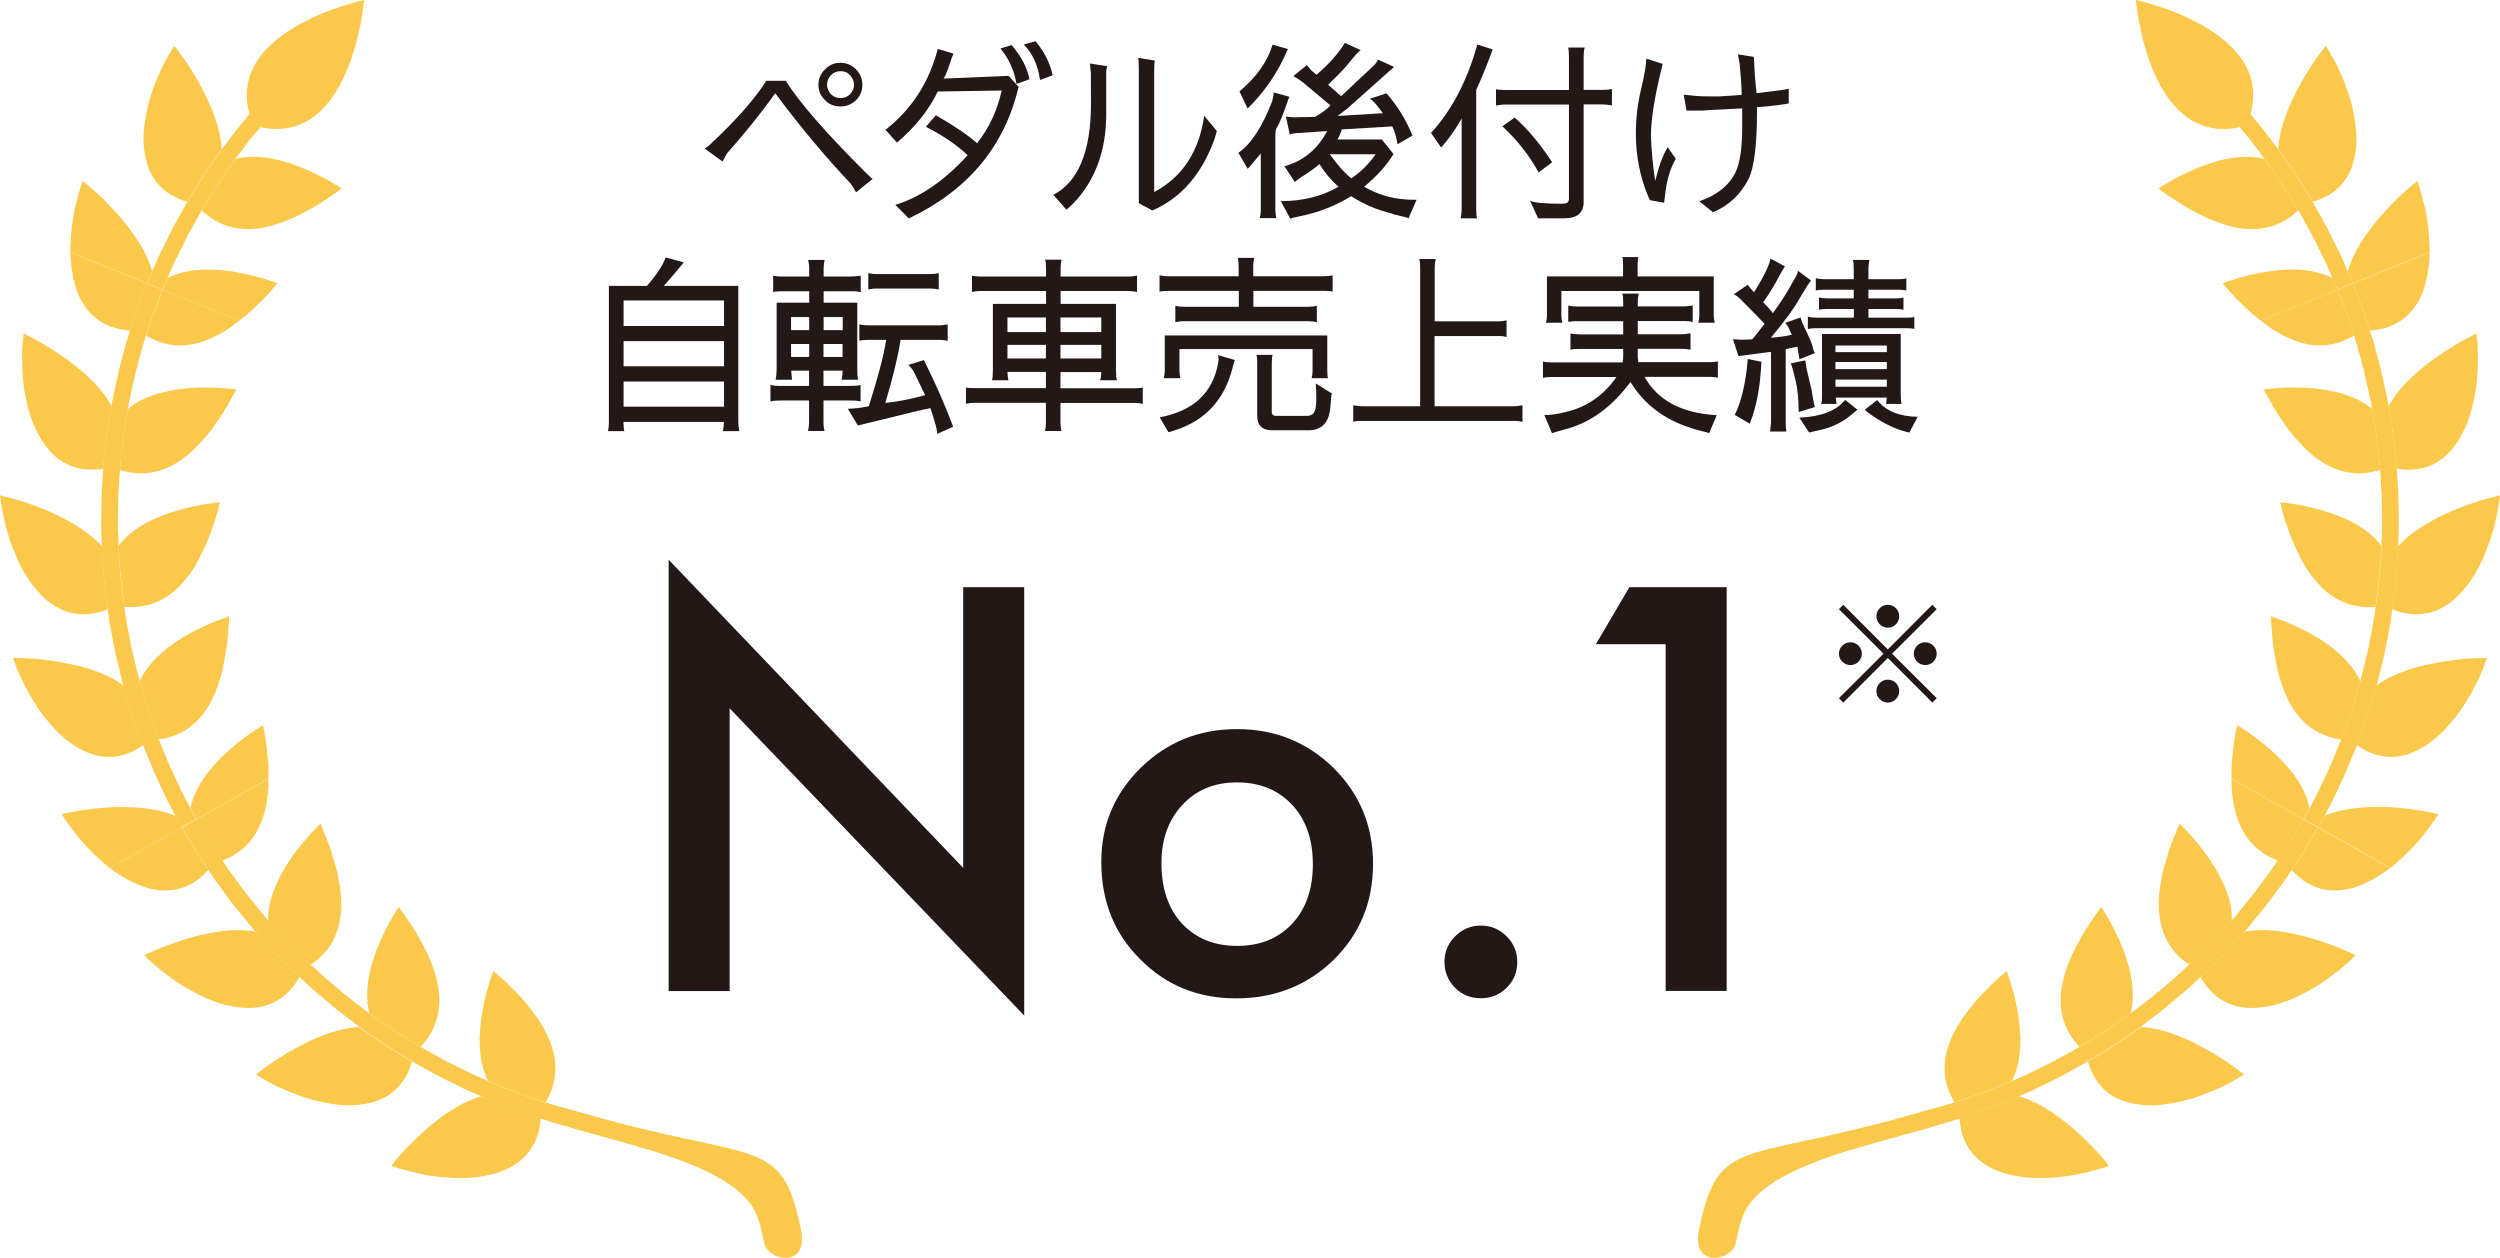 <?xml version="1.0" encoding="utf-8"?>
<!-- Generator: Adobe Illustrator 27.9.2, SVG Export Plug-In . SVG Version: 6.00 Build 0)  -->
<svg version="1.1" id="レイヤー_1" xmlns="http://www.w3.org/2000/svg" xmlns:xlink="http://www.w3.org/1999/xlink" x="0px"
	 y="0px" viewBox="0 0 181.97 91.54" style="enable-background:new 0 0 181.97 91.54;" xml:space="preserve">
<style type="text/css">
	.st0{fill:#FAC94C;}
	.st1{fill:#231815;}
</style>
<g>
	<g>
		<g>
			<g>
				<path class="st0" d="M26.5,0c0,0-0.9,11.18-8.04,9.14C15.53,2.32,26.5,0,26.5,0z"/>
				<g>
					<g>
						<path class="st0" d="M15.16,63.32c0,0-0.13-0.19-0.32-0.47c-0.18-0.29-0.45-0.66-0.67-1.05c-0.47-0.78-0.93-1.57-0.93-1.57
							L8,63.19c1.13,0.83,2.37,1.51,3.64,1.61C12.9,64.91,14.11,64.5,15.16,63.32z"/>
						<path class="st0" d="M19.54,56.68l-5.24,2.96c0,0,0.46,0.76,0.91,1.52c0.21,0.39,0.48,0.75,0.66,1.02
							c0.18,0.28,0.31,0.46,0.31,0.46c1.47-0.56,2.29-1.54,2.76-2.61C19.39,58.97,19.56,57.76,19.54,56.68z"/>
						<path class="st0" d="M10.5,69.53c0,0,0.12,0.12,0.34,0.33c0.21,0.22,0.54,0.5,0.95,0.82c0.41,0.32,0.89,0.68,1.42,1.02
							c0.55,0.34,1.15,0.66,1.76,0.94c0.61,0.28,1.28,0.49,1.92,0.61c0.65,0.12,1.28,0.16,1.88,0.07c1.22-0.19,2.28-0.87,3.03-2.21
							c0,0-0.21-0.2-0.53-0.49c-0.3-0.3-0.7-0.71-1.11-1.12c-0.41-0.4-0.78-0.84-1.07-1.15c-0.29-0.32-0.48-0.54-0.48-0.54
							c-0.22-0.04-0.44-0.06-0.66-0.08c-0.22-0.02-0.44-0.03-0.67-0.03c-0.45,0-0.91,0.04-1.37,0.11c-0.92,0.13-1.83,0.37-2.63,0.62
							C11.68,68.94,10.5,69.53,10.5,69.53z"/>
						<path class="st0" d="M23.33,59.95c0,0-0.96,0.89-1.94,2.23c-0.48,0.67-0.96,1.44-1.31,2.26c-0.18,0.41-0.32,0.84-0.43,1.27
							c-0.04,0.22-0.09,0.44-0.11,0.65c-0.02,0.22-0.03,0.43-0.02,0.65c0,0,0.19,0.21,0.46,0.52c0.28,0.31,0.64,0.74,1.04,1.13
							c0.39,0.4,0.78,0.79,1.08,1.09c0.31,0.29,0.51,0.47,0.51,0.47c1.29-0.85,1.87-1.96,2.1-3.08c0.12-0.57,0.15-1.15,0.12-1.71
							c-0.02-0.56-0.12-1.1-0.22-1.64c-0.11-0.53-0.25-1.03-0.4-1.48c-0.13-0.47-0.28-0.88-0.42-1.23
							c-0.14-0.34-0.26-0.63-0.34-0.83C23.39,60.06,23.33,59.95,23.33,59.95z"/>
						<path class="st0" d="M18.63,78.21c0,0,0.59,0.38,1.5,0.85c0.47,0.22,1.02,0.45,1.62,0.67c0.3,0.11,0.61,0.22,0.93,0.31
							c0.32,0.08,0.66,0.16,0.99,0.23c0.67,0.12,1.34,0.21,2,0.18c0.66-0.03,1.29-0.14,1.87-0.36c1.13-0.43,2.02-1.34,2.45-2.81
							c0,0-0.98-0.6-1.95-1.21c-0.47-0.33-0.95-0.65-1.3-0.89c-0.18-0.12-0.33-0.23-0.43-0.3c-0.1-0.07-0.16-0.12-0.16-0.12
							c-0.86,0.03-1.77,0.27-2.64,0.6c-0.87,0.34-1.69,0.75-2.42,1.18C19.65,77.37,18.63,78.21,18.63,78.21z"/>
						<path class="st0" d="M29.02,66.02c0,0-0.74,1.08-1.39,2.59c-0.32,0.75-0.63,1.63-0.78,2.51c-0.16,0.88-0.18,1.79,0.03,2.63
							c0,0,0.05,0.04,0.15,0.12c0.1,0.07,0.24,0.17,0.42,0.28c0.34,0.24,0.8,0.55,1.26,0.87c0.95,0.59,1.9,1.18,1.9,1.18
							c1.06-1.12,1.38-2.32,1.37-3.48c-0.01-0.58-0.11-1.15-0.26-1.68c-0.16-0.53-0.35-1.08-0.58-1.56
							c-0.11-0.24-0.23-0.48-0.36-0.7c-0.12-0.23-0.24-0.46-0.35-0.66c-0.24-0.42-0.48-0.79-0.7-1.09
							C29.34,66.4,29.02,66.02,29.02,66.02z"/>
						<path class="st0" d="M28.48,84.87c0,0,0.66,0.23,1.66,0.47c0.25,0.06,0.52,0.12,0.81,0.18c0.29,0.05,0.6,0.09,0.91,0.13
							c0.64,0.07,1.31,0.12,1.99,0.1c1.37-0.07,2.71-0.34,3.73-1.05c1.02-0.7,1.67-1.76,1.77-3.3c0,0-0.27-0.09-0.68-0.22
							c-0.2-0.07-0.44-0.14-0.7-0.23c-0.25-0.09-0.52-0.19-0.79-0.3c-0.53-0.21-1.07-0.39-1.47-0.57c-0.4-0.17-0.66-0.29-0.66-0.29
							c-1.69,0.48-3.31,1.71-4.54,2.87c-0.62,0.58-1.13,1.12-1.49,1.53S28.48,84.87,28.48,84.87z"/>
						<path class="st0" d="M35.9,70.69c0,0-0.12,0.3-0.27,0.81c-0.16,0.5-0.35,1.21-0.5,2.01c-0.29,1.61-0.4,3.66,0.4,5.17
							c0,0,0.26,0.11,0.64,0.28c0.38,0.17,0.91,0.35,1.43,0.55c0.26,0.1,0.52,0.2,0.77,0.29c0.25,0.08,0.48,0.16,0.68,0.22
							c0.4,0.13,0.66,0.21,0.66,0.21c0.79-1.32,0.84-2.58,0.56-3.69c-0.28-1.09-0.88-2.13-1.54-2.96c-0.33-0.43-0.66-0.83-0.99-1.18
							c-0.16-0.17-0.33-0.33-0.48-0.48c-0.15-0.16-0.29-0.3-0.43-0.43C36.3,70.98,35.9,70.69,35.9,70.69z"/>
					</g>
					<g>
						<path class="st0" d="M9.48,24.06c0,0,0.07-0.22,0.17-0.54c0.11-0.32,0.24-0.76,0.41-1.18c0.32-0.85,0.64-1.71,0.64-1.71
							l-5.58-2.26c0.06,1.4,0.29,2.79,1.01,3.85C6.83,23.27,7.9,23.96,9.48,24.06z"/>
						<path class="st0" d="M17.41,23.35l-5.58-2.26c0,0-0.31,0.83-0.63,1.66c-0.17,0.41-0.29,0.84-0.39,1.15
							c-0.1,0.31-0.17,0.53-0.17,0.53c1.35,0.8,2.64,0.84,3.77,0.54C15.52,24.65,16.58,24.03,17.41,23.35z"/>
						<path class="st0" d="M1.72,24.28c0,0-0.02,0.17-0.05,0.48c-0.02,0.15-0.03,0.34-0.04,0.54C1.61,25.51,1.61,25.74,1.61,26
							c0,0.52,0.02,1.12,0.08,1.75c0.06,0.64,0.19,1.31,0.36,1.97c0.09,0.33,0.18,0.65,0.3,0.97C2.48,31,2.62,31.31,2.78,31.6
							c0.31,0.58,0.68,1.1,1.13,1.52c0.89,0.83,2.1,1.24,3.61,0.99c0,0,0-0.07,0.01-0.2c0.01-0.12,0.02-0.3,0.05-0.52
							c0.05-0.43,0.12-1,0.18-1.57c0.03-0.28,0.07-0.57,0.12-0.83c0.04-0.27,0.08-0.51,0.12-0.73c0.07-0.43,0.12-0.71,0.12-0.71
							c-0.43-0.77-1-1.48-1.69-2.11c-0.67-0.64-1.44-1.21-2.12-1.67C2.92,24.83,1.72,24.28,1.72,24.28z"/>
						<path class="st0" d="M17.2,28.35c0,0-1.3-0.2-2.95-0.13c-0.82,0.03-1.71,0.15-2.58,0.38c-0.86,0.24-1.72,0.61-2.36,1.17
							c0,0-0.05,0.27-0.12,0.69c-0.03,0.21-0.07,0.45-0.11,0.71c-0.05,0.26-0.09,0.54-0.12,0.81c-0.06,0.55-0.12,1.11-0.17,1.52
							c-0.02,0.21-0.04,0.38-0.05,0.51c-0.01,0.12-0.01,0.19-0.01,0.19c1.47,0.47,2.68,0.23,3.72-0.28c0.52-0.26,0.98-0.6,1.41-0.97
							c0.21-0.19,0.4-0.38,0.59-0.59c0.2-0.2,0.38-0.4,0.56-0.61c0.35-0.41,0.64-0.84,0.91-1.24c0.28-0.39,0.51-0.77,0.69-1.09
							c0.09-0.16,0.17-0.31,0.24-0.44c0.08-0.13,0.15-0.24,0.19-0.34C17.15,28.46,17.2,28.35,17.2,28.35z"/>
						<path class="st0" d="M0,36.06c0,0,0.07,0.7,0.29,1.7c0.06,0.25,0.11,0.52,0.2,0.81c0.09,0.28,0.18,0.57,0.28,0.88
							c0.22,0.6,0.46,1.23,0.77,1.83c0.33,0.6,0.7,1.17,1.13,1.67c0.21,0.25,0.43,0.48,0.67,0.69c0.25,0.21,0.5,0.39,0.77,0.54
							c1.07,0.61,2.31,0.74,3.74,0.17c0,0-0.04-0.28-0.1-0.71c-0.07-0.43-0.12-1-0.17-1.57c-0.04-0.57-0.11-1.14-0.13-1.57
							c-0.02-0.43-0.02-0.72-0.02-0.72c-0.57-0.66-1.35-1.21-2.13-1.68c-0.79-0.47-1.64-0.86-2.43-1.16C1.3,36.32,0,36.06,0,36.06z"
							/>
						<path class="st0" d="M16,36.56c0,0-1.3,0.1-2.88,0.54c-0.79,0.22-1.65,0.52-2.45,0.95c-0.81,0.43-1.5,0.97-2.03,1.67
							c0,0,0.01,0.28,0.02,0.7c0.02,0.42,0.08,0.97,0.13,1.53c0.04,0.56,0.1,1.11,0.17,1.53c0.06,0.41,0.1,0.69,0.1,0.69
							c1.53,0.13,2.68-0.37,3.56-1.09c0.22-0.19,0.42-0.38,0.61-0.59c0.19-0.21,0.38-0.43,0.55-0.66c0.34-0.46,0.61-0.94,0.84-1.43
							c0.24-0.48,0.47-0.96,0.63-1.41c0.09-0.22,0.16-0.44,0.23-0.64c0.07-0.21,0.14-0.4,0.2-0.58C15.91,37.04,16,36.56,16,36.56z"
							/>
						<path class="st0" d="M0.95,47.89c0,0,0.05,0.17,0.16,0.45c0.11,0.28,0.25,0.69,0.49,1.15c0.46,0.93,1.1,2.13,2.01,3.15
							c0.86,1.05,1.98,1.91,3.14,2.27c1.15,0.37,2.42,0.21,3.67-0.67c0,0-0.03-0.06-0.07-0.18c-0.05-0.12-0.1-0.29-0.18-0.49
							c-0.14-0.4-0.34-0.94-0.53-1.48c-0.33-1.1-0.66-2.2-0.66-2.2C8.29,49.37,7.45,49,6.56,48.71c-0.44-0.14-0.9-0.26-1.34-0.35
							c-0.44-0.1-0.87-0.17-1.29-0.24C2.27,47.87,0.95,47.89,0.95,47.89z"/>
						<path class="st0" d="M16.67,44.87c0,0-1.25,0.38-2.71,1.16c-0.36,0.19-0.74,0.41-1.11,0.66c-0.36,0.24-0.72,0.51-1.06,0.81
							c-0.67,0.59-1.26,1.29-1.63,2.08c0,0,0.32,1.07,0.64,2.14c0.19,0.53,0.37,1.05,0.51,1.45c0.07,0.2,0.13,0.36,0.17,0.48
							c0.04,0.11,0.07,0.18,0.07,0.18c1.53-0.22,2.53-0.95,3.24-1.86c0.71-0.92,1.08-2.01,1.37-3.06c0.23-1.04,0.39-2.05,0.44-2.79
							c0.01-0.37,0.05-0.68,0.06-0.9C16.68,44.99,16.67,44.87,16.67,44.87z"/>
						<path class="st0" d="M4.49,59.26c0,0,0.36,0.57,0.96,1.35c0.15,0.2,0.32,0.41,0.5,0.62c0.18,0.22,0.4,0.43,0.61,0.65
							C7,62.33,7.48,62.78,8,63.19l5.24-2.96l-0.45-0.84c-1.62-0.68-3.66-0.72-5.34-0.59C5.78,58.94,4.49,59.26,4.49,59.26z"/>
						<path class="st0" d="M13.87,58.82l0.43,0.81l5.24-2.96c0.02-0.53,0-1.03-0.05-1.49c-0.02-0.23-0.05-0.44-0.07-0.65
							c-0.02-0.21-0.04-0.4-0.07-0.58c-0.09-0.71-0.22-1.16-0.22-1.16s-1.13,0.65-2.36,1.73C15.54,55.59,14.19,57.13,13.87,58.82z"
							/>
						<path class="st0" d="M11.55,53.81c0,0-0.03-0.06-0.07-0.18c-0.04-0.12-0.1-0.28-0.17-0.48c-0.14-0.4-0.33-0.92-0.51-1.45
							c-0.32-1.07-0.64-2.14-0.64-2.14s-0.02-0.08-0.06-0.23c-0.04-0.15-0.09-0.35-0.15-0.61c-0.06-0.25-0.13-0.54-0.21-0.86
							c-0.04-0.16-0.08-0.32-0.12-0.48c-0.03-0.17-0.07-0.34-0.1-0.5c-0.13-0.68-0.27-1.36-0.35-1.86
							c-0.07-0.51-0.12-0.85-0.12-0.85s-0.04-0.28-0.1-0.69c-0.07-0.41-0.12-0.97-0.17-1.53c-0.04-0.55-0.11-1.11-0.13-1.53
							c-0.01-0.42-0.02-0.7-0.02-0.7s-0.01-0.35-0.03-0.86c-0.04-0.52-0.01-1.21,0-1.9c0.01-0.34,0-0.69,0.02-1.01
							c0.02-0.32,0.04-0.62,0.05-0.88c0.03-0.52,0.06-0.86,0.06-0.86s0-0.07,0.01-0.19c0-0.12,0.02-0.29,0.05-0.51
							c0.04-0.42,0.11-0.97,0.17-1.52c0.02-0.28,0.07-0.55,0.12-0.81c0.04-0.26,0.08-0.5,0.11-0.71c0.07-0.41,0.12-0.69,0.12-0.69
							s0.04-0.34,0.16-0.85c0.12-0.5,0.25-1.18,0.41-1.85c0.18-0.67,0.36-1.33,0.49-1.83c0.16-0.49,0.26-0.82,0.26-0.82
							s0.07-0.21,0.17-0.53c0.11-0.31,0.23-0.74,0.39-1.15c0.31-0.83,0.63-1.66,0.63-1.66l-1.13-0.46c0,0-0.32,0.85-0.64,1.71
							c-0.17,0.42-0.3,0.86-0.41,1.18c-0.1,0.32-0.17,0.54-0.17,0.54s-0.11,0.34-0.27,0.84c-0.13,0.52-0.32,1.2-0.5,1.88
							c-0.17,0.69-0.3,1.39-0.42,1.9c-0.12,0.51-0.17,0.87-0.17,0.87c0,0-0.05,0.28-0.12,0.71c-0.03,0.21-0.07,0.46-0.12,0.73
							c-0.04,0.26-0.09,0.55-0.12,0.83c-0.06,0.57-0.13,1.14-0.18,1.57c-0.02,0.21-0.04,0.39-0.05,0.52
							c-0.01,0.13-0.01,0.2-0.01,0.2s-0.02,0.35-0.05,0.89c-0.02,0.26-0.04,0.57-0.06,0.9c-0.02,0.33-0.01,0.68-0.02,1.04
							c0,0.71-0.03,1.42,0,1.95c0.02,0.53,0.04,0.88,0.04,0.88s0.01,0.29,0.02,0.72c0.02,0.43,0.09,1,0.13,1.57
							c0.05,0.57,0.1,1.14,0.17,1.57c0.06,0.43,0.1,0.71,0.1,0.71s0.05,0.35,0.12,0.88c0.08,0.52,0.23,1.22,0.36,1.91
							c0.03,0.17,0.07,0.35,0.1,0.52c0.04,0.17,0.08,0.33,0.12,0.5c0.08,0.32,0.15,0.62,0.22,0.88c0.06,0.26,0.12,0.47,0.15,0.63
							c0.04,0.15,0.06,0.23,0.06,0.23s0.33,1.1,0.66,2.2c0.19,0.54,0.39,1.08,0.53,1.48c0.07,0.21,0.13,0.37,0.18,0.49
							c0.04,0.12,0.07,0.18,0.07,0.18s0.14,0.33,0.34,0.82c0.21,0.49,0.46,1.15,0.77,1.79c0.15,0.32,0.3,0.64,0.44,0.94
							c0.07,0.15,0.13,0.29,0.2,0.43c0.07,0.13,0.14,0.26,0.2,0.38c0.25,0.47,0.41,0.78,0.41,0.78l0.45,0.84l1.06-0.6l-0.43-0.81
							c0,0-0.17-0.31-0.4-0.76c-0.06-0.12-0.13-0.24-0.19-0.37c-0.07-0.13-0.13-0.28-0.2-0.42c-0.14-0.29-0.28-0.6-0.43-0.92
							c-0.31-0.62-0.56-1.26-0.75-1.74C11.69,54.13,11.55,53.81,11.55,53.81z"/>
					</g>
					<g>
						<path class="st0" d="M12.68,3.33c0,0-0.38,0.59-0.85,1.5c-0.22,0.47-0.46,1.02-0.67,1.62c-0.11,0.3-0.22,0.6-0.31,0.93
							c-0.08,0.33-0.16,0.66-0.22,0.99c-0.12,0.67-0.21,1.34-0.18,2c0.03,0.66,0.15,1.29,0.36,1.86c0.44,1.14,1.34,2.02,2.81,2.46
							c0,0,0.6-0.98,1.21-1.95c0.32-0.47,0.65-0.95,0.89-1.3c0.12-0.18,0.22-0.33,0.29-0.43c0.07-0.1,0.12-0.16,0.12-0.16
							c-0.03-0.87-0.27-1.76-0.61-2.64c-0.34-0.87-0.75-1.69-1.17-2.42C13.52,4.35,12.68,3.33,12.68,3.33z"/>
						<path class="st0" d="M24.86,13.72c0,0-1.08-0.74-2.59-1.39c-0.75-0.32-1.63-0.63-2.51-0.79c-0.88-0.16-1.78-0.18-2.63,0.03
							c0,0-0.04,0.05-0.11,0.15c-0.07,0.1-0.17,0.24-0.29,0.42c-0.24,0.34-0.55,0.8-0.87,1.27c-0.59,0.95-1.18,1.9-1.18,1.9
							c1.12,1.06,2.32,1.38,3.48,1.37c0.58-0.01,1.14-0.11,1.68-0.27c0.53-0.16,1.08-0.35,1.56-0.58c0.24-0.11,0.48-0.23,0.7-0.35
							c0.23-0.12,0.46-0.24,0.66-0.36c0.42-0.24,0.78-0.48,1.09-0.69C24.49,14.03,24.86,13.72,24.86,13.72z"/>
						<path class="st0" d="M6.01,13.17c0,0-0.22,0.63-0.46,1.6c-0.26,0.95-0.42,2.28-0.43,3.59l5.58,2.26l0.38-0.87
							c-0.48-1.69-1.71-3.3-2.87-4.54c-0.57-0.62-1.12-1.13-1.53-1.48C6.27,13.37,6.01,13.17,6.01,13.17z"/>
						<path class="st0" d="M12.2,20.24l-0.37,0.85l5.58,2.26c0.85-0.63,1.5-1.33,2.02-1.85c0.5-0.52,0.77-0.89,0.77-0.89
							s-0.31-0.12-0.82-0.27c-0.5-0.16-1.21-0.35-2.01-0.5C15.76,19.54,13.71,19.44,12.2,20.24z"/>
					</g>
				</g>
				<g>
					<path class="st0" d="M19.16,7.15c-0.37,0.39-0.82,0.93-1.27,1.48c-0.22,0.28-0.46,0.54-0.66,0.81
						c-0.2,0.26-0.39,0.51-0.55,0.72c-0.32,0.42-0.54,0.7-0.54,0.7s-0.05,0.06-0.12,0.16c-0.07,0.1-0.17,0.25-0.29,0.43
						c-0.25,0.35-0.57,0.83-0.89,1.3c-0.61,0.97-1.21,1.95-1.21,1.95s-0.17,0.31-0.43,0.77c-0.25,0.47-0.62,1.08-0.92,1.72
						c-0.16,0.32-0.31,0.64-0.46,0.93c-0.15,0.3-0.29,0.58-0.39,0.82c-0.21,0.49-0.35,0.81-0.35,0.81l-0.38,0.87l1.13,0.46
						l0.37-0.85c0,0,0.14-0.31,0.34-0.79c0.1-0.24,0.23-0.51,0.38-0.8c0.14-0.29,0.29-0.6,0.45-0.91c0.29-0.63,0.65-1.22,0.89-1.67
						c0.25-0.45,0.42-0.75,0.42-0.75s0.59-0.95,1.18-1.9c0.31-0.46,0.63-0.92,0.87-1.27c0.12-0.17,0.22-0.32,0.29-0.42
						c0.07-0.1,0.11-0.15,0.11-0.15s0.21-0.28,0.52-0.69c0.16-0.21,0.34-0.44,0.53-0.7c0.19-0.26,0.43-0.51,0.65-0.78
						c0.44-0.53,0.88-1.07,1.24-1.44c0.15-0.16,0.28-0.3,0.38-0.41L19.58,6.7C19.47,6.82,19.33,6.97,19.16,7.15z"/>
				</g>
			</g>
			<path class="st0" d="M42.06,80.91c-0.55-0.16-1.1-0.3-1.52-0.41c-0.49-0.16-0.82-0.26-0.82-0.26s-0.27-0.09-0.66-0.21
				c-0.2-0.07-0.44-0.14-0.68-0.22c-0.25-0.09-0.5-0.19-0.77-0.29c-0.52-0.2-1.05-0.38-1.43-0.55c-0.38-0.17-0.64-0.28-0.64-0.28
				s-0.31-0.13-0.79-0.34c-0.24-0.1-0.51-0.23-0.8-0.38c-0.29-0.14-0.6-0.3-0.91-0.45c-0.63-0.29-1.22-0.65-1.67-0.89
				c-0.46-0.25-0.75-0.42-0.75-0.42s-0.95-0.59-1.9-1.18c-0.46-0.32-0.92-0.63-1.26-0.87c-0.17-0.12-0.32-0.21-0.42-0.28
				c-0.1-0.07-0.15-0.12-0.15-0.12s-0.28-0.21-0.69-0.52c-0.21-0.16-0.45-0.34-0.7-0.54c-0.26-0.19-0.52-0.42-0.78-0.64
				c-0.53-0.44-1.06-0.88-1.44-1.24c-0.38-0.35-0.64-0.59-0.64-0.59s-0.2-0.19-0.51-0.47c-0.3-0.3-0.69-0.7-1.08-1.09
				c-0.4-0.39-0.76-0.82-1.04-1.13c-0.28-0.31-0.46-0.52-0.46-0.52s-0.06-0.07-0.16-0.18c-0.1-0.11-0.24-0.27-0.4-0.48
				c-0.32-0.41-0.77-0.93-1.19-1.48c-0.41-0.56-0.82-1.11-1.13-1.53c-0.15-0.21-0.26-0.4-0.35-0.52c-0.09-0.13-0.13-0.2-0.13-0.2
				s-0.12-0.19-0.31-0.46c-0.18-0.28-0.44-0.63-0.66-1.02c-0.46-0.76-0.91-1.52-0.91-1.52l-1.06,0.6c0,0,0.46,0.78,0.93,1.57
				c0.22,0.4,0.49,0.77,0.67,1.05c0.19,0.28,0.32,0.47,0.32,0.47s0.05,0.07,0.13,0.21c0.09,0.13,0.2,0.31,0.36,0.53
				c0.31,0.43,0.74,1,1.15,1.57c0.44,0.56,0.89,1.1,1.23,1.52c0.17,0.21,0.31,0.38,0.41,0.49c0.1,0.12,0.16,0.18,0.16,0.18
				s0.19,0.22,0.48,0.54c0.29,0.32,0.66,0.75,1.07,1.15c0.41,0.41,0.81,0.82,1.11,1.12c0.31,0.29,0.53,0.49,0.53,0.49
				s0.26,0.24,0.65,0.6c0.39,0.37,0.94,0.82,1.48,1.27c0.27,0.23,0.54,0.47,0.8,0.66c0.27,0.2,0.51,0.39,0.72,0.55
				c0.42,0.32,0.71,0.54,0.71,0.54s0.06,0.04,0.16,0.12c0.1,0.07,0.25,0.17,0.43,0.3c0.35,0.24,0.83,0.57,1.3,0.89
				c0.97,0.61,1.95,1.21,1.95,1.21s0.31,0.17,0.77,0.43c0.47,0.25,1.08,0.62,1.72,0.92c0.32,0.16,0.63,0.31,0.93,0.46
				c0.3,0.15,0.58,0.29,0.83,0.39c0.48,0.21,0.81,0.35,0.81,0.35s0.26,0.11,0.66,0.29c0.39,0.17,0.94,0.36,1.47,0.57
				c0.27,0.1,0.54,0.2,0.79,0.3c0.26,0.08,0.5,0.16,0.7,0.23c0.41,0.13,0.68,0.22,0.68,0.22s0.34,0.11,0.85,0.27
				c0.48,0.13,1.3,0.39,1.94,0.57c4.42,1.25,9.53,2.39,11.98,4.8c1.02,1,1.21,2.06,1.51,3.46c0.27,1.25,3.26,1.85,2.66-1.03
				C56.85,82.51,55.22,84.76,42.06,80.91z"/>
		</g>
	</g>
	<g>
		<g>
			<g>
				<path class="st0" d="M155.47,0c0,0,0.9,11.18,8.04,9.14C166.44,2.32,155.47,0,155.47,0z"/>
				<g>
					<g>
						<path class="st0" d="M166.81,63.32c0,0,0.13-0.19,0.32-0.47c0.18-0.29,0.45-0.66,0.67-1.05c0.47-0.78,0.93-1.57,0.93-1.57
							l5.24,2.96c-1.13,0.83-2.37,1.51-3.64,1.61C169.07,64.91,167.87,64.5,166.81,63.32z"/>
						<path class="st0" d="M162.43,56.68l5.24,2.96c0,0-0.46,0.76-0.91,1.52c-0.21,0.39-0.48,0.75-0.66,1.02
							c-0.18,0.28-0.31,0.46-0.31,0.46c-1.47-0.56-2.29-1.54-2.76-2.61C162.58,58.97,162.41,57.76,162.43,56.68z"/>
						<path class="st0" d="M171.47,69.53c0,0-0.12,0.12-0.34,0.33c-0.21,0.22-0.54,0.5-0.95,0.82c-0.41,0.32-0.89,0.68-1.42,1.02
							c-0.55,0.34-1.15,0.66-1.76,0.94c-0.61,0.28-1.28,0.49-1.92,0.61c-0.65,0.12-1.28,0.16-1.88,0.07
							c-1.22-0.19-2.28-0.87-3.03-2.21c0,0,0.21-0.2,0.53-0.49c0.3-0.3,0.7-0.71,1.11-1.12c0.41-0.4,0.78-0.84,1.07-1.15
							c0.29-0.32,0.48-0.54,0.48-0.54c0.22-0.04,0.44-0.06,0.66-0.08c0.22-0.02,0.44-0.03,0.67-0.03c0.45,0,0.91,0.04,1.37,0.11
							c0.92,0.13,1.83,0.37,2.63,0.62C170.29,68.94,171.47,69.53,171.47,69.53z"/>
						<path class="st0" d="M158.64,59.95c0,0,0.96,0.89,1.94,2.23c0.48,0.67,0.96,1.44,1.31,2.26c0.18,0.41,0.32,0.84,0.43,1.27
							c0.04,0.22,0.09,0.44,0.11,0.65c0.02,0.22,0.03,0.43,0.02,0.65c0,0-0.19,0.21-0.46,0.52c-0.28,0.31-0.64,0.74-1.04,1.13
							c-0.39,0.4-0.78,0.79-1.08,1.09c-0.31,0.29-0.51,0.47-0.51,0.47c-1.29-0.85-1.87-1.96-2.1-3.08
							c-0.12-0.57-0.15-1.15-0.12-1.71c0.02-0.56,0.12-1.1,0.22-1.64c0.11-0.53,0.25-1.03,0.4-1.48c0.13-0.47,0.28-0.88,0.42-1.23
							c0.14-0.34,0.26-0.63,0.34-0.83C158.58,60.06,158.64,59.95,158.64,59.95z"/>
						<path class="st0" d="M163.34,78.21c0,0-0.59,0.38-1.5,0.85c-0.47,0.22-1.02,0.45-1.62,0.67c-0.3,0.11-0.61,0.22-0.93,0.31
							c-0.32,0.08-0.66,0.16-0.99,0.23c-0.67,0.12-1.34,0.21-2,0.18c-0.66-0.03-1.29-0.14-1.87-0.36c-1.13-0.43-2.02-1.34-2.45-2.81
							c0,0,0.98-0.6,1.95-1.21c0.47-0.33,0.95-0.65,1.3-0.89c0.18-0.12,0.33-0.23,0.43-0.3c0.1-0.07,0.16-0.12,0.16-0.12
							c0.86,0.03,1.77,0.27,2.64,0.6c0.87,0.34,1.69,0.75,2.42,1.18C162.32,77.37,163.34,78.21,163.34,78.21z"/>
						<path class="st0" d="M152.95,66.02c0,0,0.74,1.08,1.39,2.59c0.32,0.75,0.63,1.63,0.78,2.51c0.16,0.88,0.18,1.79-0.03,2.63
							c0,0-0.05,0.04-0.15,0.12c-0.1,0.07-0.24,0.17-0.42,0.28c-0.34,0.24-0.8,0.55-1.26,0.87c-0.95,0.59-1.9,1.18-1.9,1.18
							c-1.06-1.12-1.38-2.32-1.37-3.48c0.01-0.58,0.11-1.15,0.26-1.68c0.16-0.53,0.35-1.08,0.58-1.56c0.11-0.24,0.23-0.48,0.36-0.7
							c0.12-0.23,0.24-0.46,0.35-0.66c0.24-0.42,0.48-0.79,0.7-1.09C152.64,66.4,152.95,66.02,152.95,66.02z"/>
						<path class="st0" d="M153.5,84.87c0,0-0.66,0.23-1.66,0.47c-0.25,0.06-0.52,0.12-0.81,0.18c-0.29,0.05-0.6,0.09-0.91,0.13
							c-0.64,0.07-1.31,0.12-1.99,0.1c-1.37-0.07-2.71-0.34-3.73-1.05c-1.02-0.7-1.67-1.76-1.77-3.3c0,0,0.27-0.09,0.68-0.22
							c0.2-0.07,0.44-0.14,0.7-0.23c0.25-0.09,0.52-0.19,0.79-0.3c0.53-0.21,1.07-0.39,1.47-0.57c0.4-0.17,0.66-0.29,0.66-0.29
							c1.69,0.48,3.31,1.71,4.54,2.87c0.62,0.58,1.13,1.12,1.49,1.53S153.5,84.87,153.5,84.87z"/>
						<path class="st0" d="M146.07,70.69c0,0,0.12,0.3,0.27,0.81c0.16,0.5,0.35,1.21,0.5,2.01c0.29,1.61,0.4,3.66-0.4,5.17
							c0,0-0.26,0.11-0.64,0.28c-0.38,0.17-0.91,0.35-1.43,0.55c-0.26,0.1-0.52,0.2-0.77,0.29c-0.25,0.08-0.48,0.16-0.68,0.22
							c-0.4,0.13-0.66,0.21-0.66,0.21c-0.79-1.32-0.84-2.58-0.56-3.69c0.28-1.09,0.88-2.13,1.54-2.96c0.33-0.43,0.66-0.83,0.99-1.18
							c0.16-0.17,0.33-0.33,0.48-0.48c0.15-0.16,0.29-0.3,0.43-0.43C145.68,70.98,146.07,70.69,146.07,70.69z"/>
					</g>
					<g>
						<path class="st0" d="M172.5,24.06c0,0-0.07-0.22-0.17-0.54c-0.11-0.32-0.24-0.76-0.41-1.18c-0.32-0.85-0.64-1.71-0.64-1.71
							l5.58-2.26c-0.06,1.4-0.29,2.79-1.01,3.85C175.14,23.27,174.07,23.96,172.5,24.06z"/>
						<path class="st0" d="M164.57,23.35l5.58-2.26c0,0,0.31,0.83,0.63,1.66c0.17,0.41,0.29,0.84,0.39,1.15
							c0.1,0.31,0.17,0.53,0.17,0.53c-1.35,0.8-2.64,0.84-3.77,0.54C166.46,24.65,165.4,24.03,164.57,23.35z"/>
						<path class="st0" d="M180.26,24.28c0,0,0.02,0.17,0.05,0.48c0.02,0.15,0.03,0.34,0.04,0.54c0.01,0.21,0.01,0.45,0.01,0.71
							c0,0.52-0.02,1.12-0.08,1.75c-0.06,0.64-0.19,1.31-0.36,1.97c-0.09,0.33-0.18,0.65-0.3,0.97c-0.12,0.31-0.27,0.62-0.42,0.91
							c-0.31,0.58-0.68,1.1-1.13,1.52c-0.89,0.83-2.1,1.24-3.61,0.99c0,0,0-0.07-0.01-0.2c-0.01-0.12-0.02-0.3-0.05-0.52
							c-0.05-0.43-0.12-1-0.18-1.57c-0.03-0.28-0.07-0.57-0.12-0.83c-0.04-0.27-0.08-0.51-0.12-0.73c-0.07-0.43-0.12-0.71-0.12-0.71
							c0.43-0.77,1-1.48,1.69-2.11c0.67-0.64,1.44-1.21,2.12-1.67C179.06,24.83,180.26,24.28,180.26,24.28z"/>
						<path class="st0" d="M164.77,28.35c0,0,1.3-0.2,2.95-0.13c0.82,0.03,1.71,0.15,2.58,0.38c0.86,0.24,1.72,0.61,2.36,1.17
							c0,0,0.05,0.27,0.12,0.69c0.03,0.21,0.07,0.45,0.11,0.71c0.05,0.26,0.09,0.54,0.12,0.81c0.06,0.55,0.12,1.11,0.17,1.52
							c0.02,0.21,0.04,0.38,0.05,0.51c0.01,0.12,0.01,0.19,0.01,0.19c-1.47,0.47-2.68,0.23-3.72-0.28c-0.52-0.26-0.98-0.6-1.41-0.97
							c-0.21-0.19-0.4-0.38-0.59-0.59c-0.2-0.2-0.38-0.4-0.56-0.61c-0.35-0.41-0.64-0.84-0.91-1.24c-0.28-0.39-0.51-0.77-0.69-1.09
							c-0.09-0.16-0.17-0.31-0.24-0.44c-0.08-0.13-0.15-0.24-0.19-0.34C164.82,28.46,164.77,28.35,164.77,28.35z"/>
						<path class="st0" d="M181.97,36.06c0,0-0.07,0.7-0.29,1.7c-0.06,0.25-0.11,0.52-0.2,0.81c-0.09,0.28-0.18,0.57-0.28,0.88
							c-0.22,0.6-0.46,1.23-0.77,1.83c-0.33,0.6-0.7,1.17-1.13,1.67c-0.21,0.25-0.43,0.48-0.67,0.69c-0.25,0.21-0.5,0.39-0.77,0.54
							c-1.07,0.61-2.31,0.74-3.74,0.17c0,0,0.04-0.28,0.1-0.71c0.07-0.43,0.12-1,0.17-1.57c0.04-0.57,0.11-1.14,0.13-1.57
							c0.02-0.43,0.02-0.72,0.02-0.72c0.57-0.66,1.35-1.21,2.13-1.68c0.79-0.47,1.64-0.86,2.43-1.16
							C180.67,36.32,181.97,36.06,181.97,36.06z"/>
						<path class="st0" d="M165.97,36.56c0,0,1.3,0.1,2.88,0.54c0.79,0.22,1.65,0.52,2.45,0.95c0.81,0.43,1.5,0.97,2.03,1.67
							c0,0-0.01,0.28-0.02,0.7c-0.02,0.42-0.08,0.97-0.13,1.53c-0.04,0.56-0.1,1.11-0.17,1.53c-0.06,0.41-0.1,0.69-0.1,0.69
							c-1.53,0.13-2.68-0.37-3.56-1.09c-0.22-0.19-0.42-0.38-0.61-0.59c-0.19-0.21-0.38-0.43-0.55-0.66
							c-0.34-0.46-0.61-0.94-0.84-1.43c-0.24-0.48-0.47-0.96-0.63-1.41c-0.09-0.22-0.16-0.44-0.23-0.64
							c-0.07-0.21-0.14-0.4-0.2-0.58C166.06,37.04,165.97,36.56,165.97,36.56z"/>
						<path class="st0" d="M181.02,47.89c0,0-0.05,0.17-0.16,0.45c-0.11,0.28-0.25,0.69-0.49,1.15c-0.46,0.93-1.1,2.13-2.01,3.15
							c-0.86,1.05-1.98,1.91-3.14,2.27c-1.15,0.37-2.42,0.21-3.67-0.67c0,0,0.03-0.06,0.07-0.18c0.05-0.12,0.1-0.29,0.18-0.49
							c0.14-0.4,0.34-0.94,0.53-1.48c0.33-1.1,0.66-2.2,0.66-2.2c0.69-0.52,1.54-0.89,2.43-1.18c0.44-0.14,0.9-0.26,1.34-0.35
							c0.44-0.1,0.87-0.17,1.29-0.24C179.7,47.87,181.02,47.89,181.02,47.89z"/>
						<path class="st0" d="M165.3,44.87c0,0,1.25,0.38,2.71,1.16c0.36,0.19,0.74,0.41,1.11,0.66c0.36,0.24,0.72,0.51,1.06,0.81
							c0.67,0.59,1.26,1.29,1.63,2.08c0,0-0.32,1.07-0.64,2.14c-0.19,0.53-0.37,1.05-0.51,1.45c-0.07,0.2-0.13,0.36-0.17,0.48
							c-0.04,0.11-0.07,0.18-0.07,0.18c-1.53-0.22-2.53-0.95-3.24-1.86c-0.71-0.92-1.08-2.01-1.37-3.06
							c-0.23-1.04-0.39-2.05-0.44-2.79c-0.01-0.37-0.05-0.68-0.06-0.9C165.3,44.99,165.3,44.87,165.3,44.87z"/>
						<path class="st0" d="M177.49,59.26c0,0-0.36,0.57-0.96,1.35c-0.15,0.2-0.32,0.41-0.5,0.62c-0.18,0.22-0.4,0.43-0.61,0.65
							c-0.44,0.44-0.92,0.89-1.43,1.3l-5.24-2.96l0.45-0.84c1.62-0.68,3.66-0.72,5.34-0.59C176.2,58.94,177.49,59.26,177.49,59.26z"
							/>
						<path class="st0" d="M168.1,58.82l-0.43,0.81l-5.24-2.96c-0.02-0.53,0-1.03,0.05-1.49c0.02-0.23,0.05-0.44,0.07-0.65
							c0.02-0.21,0.04-0.4,0.07-0.58c0.09-0.71,0.22-1.16,0.22-1.16s1.13,0.65,2.36,1.73C166.44,55.59,167.79,57.13,168.1,58.82z"/>
						<path class="st0" d="M170.42,53.81c0,0,0.03-0.06,0.07-0.18c0.04-0.12,0.1-0.28,0.17-0.48c0.14-0.4,0.33-0.92,0.51-1.45
							c0.32-1.07,0.64-2.14,0.64-2.14s0.02-0.08,0.06-0.23c0.04-0.15,0.09-0.35,0.15-0.61c0.06-0.25,0.13-0.54,0.21-0.86
							c0.04-0.16,0.08-0.32,0.12-0.48c0.03-0.17,0.07-0.34,0.1-0.5c0.13-0.68,0.27-1.36,0.35-1.86c0.07-0.51,0.12-0.85,0.12-0.85
							s0.04-0.28,0.1-0.69c0.07-0.41,0.12-0.97,0.17-1.53c0.04-0.55,0.11-1.11,0.13-1.53c0.01-0.42,0.02-0.7,0.02-0.7
							s0.01-0.35,0.03-0.86c0.04-0.52,0.01-1.21,0-1.9c-0.01-0.34,0-0.69-0.02-1.01c-0.02-0.32-0.04-0.62-0.05-0.88
							c-0.03-0.52-0.06-0.86-0.06-0.86s0-0.07-0.01-0.19c0-0.12-0.02-0.29-0.05-0.51c-0.04-0.42-0.11-0.97-0.17-1.52
							c-0.02-0.28-0.07-0.55-0.12-0.81c-0.04-0.26-0.08-0.5-0.11-0.71c-0.07-0.41-0.12-0.69-0.12-0.69s-0.04-0.34-0.16-0.85
							c-0.12-0.5-0.25-1.18-0.41-1.85c-0.18-0.67-0.36-1.33-0.49-1.83c-0.16-0.49-0.26-0.82-0.26-0.82s-0.07-0.21-0.17-0.53
							c-0.11-0.31-0.23-0.74-0.39-1.15c-0.31-0.83-0.63-1.66-0.63-1.66l1.13-0.46c0,0,0.32,0.85,0.64,1.71
							c0.17,0.42,0.3,0.86,0.41,1.18c0.1,0.32,0.17,0.54,0.17,0.54s0.11,0.34,0.27,0.84c0.13,0.52,0.32,1.2,0.5,1.88
							c0.17,0.69,0.3,1.39,0.42,1.9c0.12,0.51,0.17,0.87,0.17,0.87c0,0,0.05,0.28,0.12,0.71c0.03,0.21,0.07,0.46,0.12,0.73
							c0.04,0.26,0.09,0.55,0.12,0.83c0.06,0.57,0.13,1.14,0.18,1.57c0.02,0.21,0.04,0.39,0.05,0.52c0.01,0.13,0.01,0.2,0.01,0.2
							s0.02,0.35,0.05,0.89c0.02,0.26,0.04,0.57,0.06,0.9c0.02,0.33,0.01,0.68,0.02,1.04c0,0.71,0.03,1.42,0,1.95
							c-0.02,0.53-0.04,0.88-0.04,0.88s-0.01,0.29-0.02,0.72c-0.02,0.43-0.09,1-0.13,1.57c-0.05,0.57-0.1,1.14-0.17,1.57
							c-0.06,0.43-0.1,0.71-0.1,0.71s-0.05,0.35-0.12,0.88c-0.08,0.52-0.23,1.22-0.36,1.91c-0.03,0.17-0.07,0.35-0.1,0.52
							c-0.04,0.17-0.08,0.33-0.12,0.5c-0.08,0.32-0.15,0.62-0.22,0.88c-0.06,0.26-0.12,0.47-0.15,0.63
							c-0.04,0.15-0.06,0.23-0.06,0.23s-0.33,1.1-0.66,2.2c-0.19,0.54-0.39,1.08-0.53,1.48c-0.07,0.21-0.13,0.37-0.18,0.49
							c-0.04,0.12-0.07,0.18-0.07,0.18s-0.14,0.33-0.34,0.82c-0.21,0.49-0.46,1.15-0.77,1.79c-0.15,0.32-0.3,0.64-0.44,0.94
							c-0.07,0.15-0.13,0.29-0.2,0.43c-0.07,0.13-0.14,0.26-0.2,0.38c-0.25,0.47-0.41,0.78-0.41,0.78l-0.45,0.84l-1.06-0.6
							l0.43-0.81c0,0,0.17-0.31,0.4-0.76c0.06-0.12,0.13-0.24,0.19-0.37c0.07-0.13,0.13-0.28,0.2-0.42c0.14-0.29,0.28-0.6,0.43-0.92
							c0.31-0.62,0.56-1.26,0.75-1.74C170.29,54.13,170.42,53.81,170.42,53.81z"/>
					</g>
					<g>
						<path class="st0" d="M169.29,3.33c0,0,0.38,0.59,0.85,1.5c0.22,0.47,0.46,1.02,0.67,1.62c0.11,0.3,0.22,0.6,0.31,0.93
							c0.08,0.33,0.16,0.66,0.22,0.99c0.12,0.67,0.21,1.34,0.18,2c-0.03,0.66-0.15,1.29-0.36,1.86c-0.44,1.14-1.34,2.02-2.81,2.46
							c0,0-0.6-0.98-1.21-1.95c-0.32-0.47-0.65-0.95-0.89-1.3c-0.12-0.18-0.22-0.33-0.29-0.43c-0.07-0.1-0.12-0.16-0.12-0.16
							c0.03-0.87,0.27-1.76,0.61-2.64c0.34-0.87,0.75-1.69,1.17-2.42C168.45,4.35,169.29,3.33,169.29,3.33z"/>
						<path class="st0" d="M157.11,13.72c0,0,1.08-0.74,2.59-1.39c0.75-0.32,1.63-0.63,2.51-0.79c0.88-0.16,1.78-0.18,2.63,0.03
							c0,0,0.04,0.05,0.11,0.15c0.07,0.1,0.17,0.24,0.29,0.42c0.24,0.34,0.55,0.8,0.87,1.27c0.59,0.95,1.18,1.9,1.18,1.9
							c-1.12,1.06-2.32,1.38-3.48,1.37c-0.58-0.01-1.14-0.11-1.68-0.27c-0.53-0.16-1.08-0.35-1.56-0.58
							c-0.24-0.11-0.48-0.23-0.7-0.35c-0.23-0.12-0.46-0.24-0.66-0.36c-0.42-0.24-0.78-0.48-1.09-0.69
							C157.48,14.03,157.11,13.72,157.11,13.72z"/>
						<path class="st0" d="M175.96,13.17c0,0,0.22,0.63,0.46,1.6c0.26,0.95,0.42,2.28,0.43,3.59l-5.58,2.26l-0.38-0.87
							c0.48-1.69,1.71-3.3,2.87-4.54c0.57-0.62,1.12-1.13,1.53-1.48C175.7,13.37,175.96,13.17,175.96,13.17z"/>
						<path class="st0" d="M169.78,20.24l0.37,0.85l-5.58,2.26c-0.85-0.63-1.5-1.33-2.02-1.85c-0.5-0.52-0.77-0.89-0.77-0.89
							s0.31-0.12,0.82-0.27c0.5-0.16,1.21-0.35,2.01-0.5C166.21,19.54,168.26,19.44,169.78,20.24z"/>
					</g>
				</g>
				<g>
					<path class="st0" d="M162.81,7.15c0.37,0.39,0.82,0.93,1.27,1.48c0.22,0.28,0.46,0.54,0.66,0.81c0.2,0.26,0.39,0.51,0.55,0.72
						c0.32,0.42,0.54,0.7,0.54,0.7s0.04,0.06,0.12,0.16c0.07,0.1,0.17,0.25,0.29,0.43c0.25,0.35,0.57,0.83,0.89,1.3
						c0.61,0.97,1.21,1.95,1.21,1.95s0.17,0.31,0.43,0.77c0.25,0.47,0.62,1.08,0.92,1.72c0.16,0.32,0.31,0.64,0.46,0.93
						c0.15,0.3,0.29,0.58,0.39,0.82c0.21,0.49,0.35,0.81,0.35,0.81l0.38,0.87l-1.13,0.46l-0.37-0.85c0,0-0.14-0.31-0.34-0.79
						c-0.1-0.24-0.23-0.51-0.38-0.8c-0.14-0.29-0.29-0.6-0.45-0.91c-0.29-0.63-0.65-1.22-0.89-1.67c-0.25-0.45-0.42-0.75-0.42-0.75
						s-0.59-0.95-1.18-1.9c-0.31-0.46-0.63-0.92-0.87-1.27c-0.12-0.17-0.22-0.32-0.29-0.42c-0.07-0.1-0.11-0.15-0.11-0.15
						s-0.21-0.28-0.52-0.69c-0.16-0.21-0.34-0.44-0.53-0.7c-0.19-0.26-0.43-0.51-0.65-0.78c-0.44-0.53-0.88-1.07-1.24-1.44
						c-0.15-0.16-0.28-0.3-0.38-0.41l0.87-0.86C162.5,6.82,162.64,6.97,162.81,7.15z"/>
				</g>
			</g>
			<path class="st0" d="M139.91,80.91c0.55-0.16,1.1-0.3,1.52-0.41c0.49-0.16,0.82-0.26,0.82-0.26s0.27-0.09,0.66-0.21
				c0.2-0.07,0.44-0.14,0.68-0.22c0.25-0.09,0.5-0.19,0.77-0.29c0.52-0.2,1.05-0.38,1.43-0.55c0.38-0.17,0.64-0.28,0.64-0.28
				s0.31-0.13,0.79-0.34c0.24-0.1,0.51-0.23,0.8-0.38c0.29-0.14,0.6-0.3,0.91-0.45c0.63-0.29,1.22-0.65,1.67-0.89
				c0.46-0.25,0.75-0.42,0.75-0.42s0.95-0.59,1.9-1.18c0.46-0.32,0.92-0.63,1.26-0.87c0.17-0.12,0.32-0.21,0.42-0.28
				c0.1-0.07,0.15-0.12,0.15-0.12s0.28-0.21,0.69-0.52c0.21-0.16,0.45-0.34,0.7-0.54c0.26-0.19,0.52-0.42,0.78-0.64
				c0.53-0.44,1.06-0.88,1.44-1.24c0.38-0.35,0.64-0.59,0.64-0.59s0.2-0.19,0.51-0.47c0.3-0.3,0.69-0.7,1.08-1.09
				c0.4-0.39,0.76-0.82,1.04-1.13c0.28-0.31,0.46-0.52,0.46-0.52s0.06-0.07,0.16-0.18c0.1-0.11,0.24-0.27,0.4-0.48
				c0.32-0.41,0.77-0.93,1.19-1.48c0.41-0.56,0.82-1.11,1.13-1.53c0.15-0.21,0.26-0.4,0.35-0.52c0.09-0.13,0.13-0.2,0.13-0.2
				s0.12-0.19,0.31-0.46c0.18-0.28,0.44-0.63,0.66-1.02c0.46-0.76,0.91-1.52,0.91-1.52l1.06,0.6c0,0-0.46,0.78-0.93,1.57
				c-0.22,0.4-0.49,0.77-0.67,1.05c-0.19,0.28-0.32,0.47-0.32,0.47s-0.05,0.07-0.13,0.21c-0.09,0.13-0.2,0.31-0.36,0.53
				c-0.31,0.43-0.74,1-1.15,1.57c-0.44,0.56-0.89,1.1-1.23,1.52c-0.17,0.21-0.31,0.38-0.41,0.49c-0.1,0.12-0.16,0.18-0.16,0.18
				s-0.19,0.22-0.48,0.54c-0.29,0.32-0.66,0.75-1.07,1.15c-0.41,0.41-0.81,0.82-1.11,1.12c-0.31,0.29-0.53,0.49-0.53,0.49
				s-0.26,0.24-0.65,0.6c-0.39,0.37-0.94,0.82-1.48,1.27c-0.27,0.23-0.54,0.47-0.8,0.66c-0.27,0.2-0.51,0.39-0.72,0.55
				c-0.42,0.32-0.71,0.54-0.71,0.54s-0.06,0.04-0.16,0.12c-0.1,0.07-0.25,0.17-0.43,0.3c-0.35,0.24-0.83,0.57-1.3,0.89
				c-0.97,0.61-1.95,1.21-1.95,1.21s-0.31,0.17-0.77,0.43c-0.47,0.25-1.08,0.62-1.72,0.92c-0.32,0.16-0.63,0.31-0.93,0.46
				c-0.3,0.15-0.58,0.29-0.83,0.39c-0.48,0.21-0.81,0.35-0.81,0.35s-0.26,0.11-0.66,0.29c-0.39,0.17-0.94,0.36-1.47,0.57
				c-0.27,0.1-0.54,0.2-0.79,0.3c-0.26,0.08-0.5,0.16-0.7,0.23c-0.41,0.13-0.68,0.22-0.68,0.22s-0.34,0.11-0.85,0.27
				c-0.48,0.13-1.3,0.39-1.94,0.57c-4.42,1.25-9.53,2.39-11.98,4.8c-1.02,1-1.21,2.06-1.51,3.46c-0.27,1.25-3.26,1.85-2.66-1.03
				C125.12,82.51,126.76,84.76,139.91,80.91z"/>
		</g>
	</g>
</g>
<g>
	<path class="st1" d="M63,12.55c0.31,0.31,0.48,0.47,0.52,0.47l-1.21,0.98c-0.18-0.34-0.31-0.54-0.39-0.63
		c-1.85-1.96-3.68-4.15-5.49-6.58c-1.04,1.45-2.21,2.91-3.52,4.38l-0.32,0.59l-1.3-0.95c0.13-0.06,0.31-0.2,0.53-0.42
		c1.79-1.68,3.11-3.18,3.96-4.51h1.41C58.18,7.45,60.11,9.67,63,12.55z M61.18,7.75c-0.45,0-0.83-0.15-1.13-0.46
		c-0.32-0.32-0.48-0.69-0.48-1.12c0-0.44,0.16-0.81,0.48-1.12c0.31-0.32,0.69-0.48,1.13-0.48c0.43,0,0.81,0.16,1.13,0.48
		c0.31,0.33,0.46,0.7,0.46,1.13s-0.15,0.8-0.46,1.11C61.99,7.59,61.62,7.75,61.18,7.75z M60.2,6.17c0,0.24,0.09,0.47,0.28,0.69
		c0.21,0.19,0.45,0.28,0.7,0.28c0.27,0,0.5-0.09,0.69-0.28c0.2-0.2,0.29-0.42,0.29-0.69c0-0.27-0.1-0.5-0.29-0.7
		c-0.18-0.2-0.41-0.29-0.69-0.29c-0.27,0-0.51,0.1-0.7,0.29C60.29,5.68,60.2,5.91,60.2,6.17z"/>
	<path class="st1" d="M66.15,15.9l-0.98-0.99c1.82-0.55,3.57-1.76,5.26-3.61c-0.77-0.74-1.78-1.43-3.04-2.07l0.73-0.84
		c1.39,0.8,2.39,1.48,3,2.04C72,9.3,72.6,8.02,72.91,6.59l-4.65,0.07c-0.66,1.36-1.65,2.6-2.97,3.72l-0.84-0.93
		c1.91-1.49,3.18-3.46,3.81-5.89L69.4,3.9c-0.03,0.06-0.06,0.14-0.09,0.23c-0.03,0.09-0.06,0.16-0.08,0.22
		c-0.02,0.06-0.04,0.11-0.05,0.15c-0.2,0.62-0.36,1.02-0.5,1.22l4.73-0.2l0.73,0.8C73.12,10.66,70.46,13.85,66.15,15.9z M72.82,3.53
		l0.81-0.25c0.71,0.82,1.14,1.65,1.3,2.49l-0.94,0.34C73.82,5.12,73.43,4.26,72.82,3.53z M74.52,3.24L75.38,3
		c0.64,0.78,1.06,1.61,1.24,2.48L75.7,5.82C75.55,4.74,75.16,3.89,74.52,3.24z"/>
	<path class="st1" d="M80.52,5.24V8.3c0,2.65-0.79,4.81-2.37,6.48c-0.19,0.19-0.37,0.35-0.53,0.48l-0.95-1.08
		c1.83-0.95,2.74-3.17,2.74-6.65c0-0.84-0.01-1.58-0.01-2.22l-0.07-0.69l1.26,0.2C80.54,4.98,80.52,5.12,80.52,5.24z M87.65,8.42
		l0.92,1.12c-0.01,0.04-0.06,0.21-0.15,0.53c-0.92,2.58-2.43,4.33-4.54,5.25l-0.99-0.53V4.92c0-0.4-0.02-0.64-0.05-0.71l1.22,0.2
		c-0.04,0.16-0.05,0.4-0.05,0.71v8.86C86.07,12.88,87.29,11.02,87.65,8.42z"/>
	<path class="st1" d="M91.76,11.18l-0.56,0.67c-0.23,0.29-0.36,0.43-0.39,0.43l-0.67-1.16c0.91-0.62,1.72-1.86,2.44-3.7
		c0.04-0.08,0.08-0.31,0.14-0.69l1.15,0.32c-0.04,0.01-0.14,0.27-0.31,0.78c-0.19,0.57-0.41,1.1-0.69,1.6
		c-0.03,0.15-0.04,0.33-0.04,0.53v5.28c0,0.17,0.02,0.38,0.07,0.64h-1.2c0.05-0.23,0.07-0.42,0.07-0.55V11.18z M92.63,3.25
		l1.11,0.32c-0.7,1.66-1.67,3.1-2.93,4.33l-0.59-1.25C91.46,5.61,92.26,4.48,92.63,3.25z M103.11,14.54l-0.59,1.36
		c-0.05-0.05-0.24-0.11-0.59-0.18c-0.37-0.08-0.58-0.15-0.63-0.18c-1.07-0.26-2.06-0.68-2.95-1.26c-1.14,0.7-2.36,1.18-3.65,1.44
		c-0.49,0.1-0.76,0.17-0.78,0.21l-0.69-1.29c1.6,0,3-0.35,4.2-1.05c-0.53-0.45-0.99-1-1.39-1.65c-0.31,0.27-0.65,0.52-1.02,0.76
		c-0.38,0.23-0.64,0.42-0.77,0.55l-0.76-1.15c1.37-0.37,2.41-1.23,3.11-2.56l-2.03,0.14c-0.34,0.01-0.56,0.05-0.69,0.11l-0.28-1.3
		l0.53,0.05l1.58-0.03c0.5-0.28,0.88-0.56,1.13-0.84l-1.97-1.65c-0.17-0.14-0.41-0.3-0.73-0.48l0.98-0.8l0.25,0.29
		c0.03,0.06,0.18,0.19,0.46,0.41c0.92-0.79,1.61-1.57,2.06-2.32l1.15,0.53c-0.09,0.04-0.32,0.28-0.69,0.73
		c-0.29,0.37-0.66,0.79-1.11,1.23l-0.57,0.56l0.95,0.83l2.27-2.13c0.18-0.15,0.32-0.33,0.42-0.53l1.16,0.53L98.07,7.9l-0.71,0.54
		l3.3-0.2l-0.42-0.55c-0.18-0.23-0.36-0.4-0.53-0.5l1.21-0.4c0.8,0.91,1.43,1.94,1.89,3.08l-1.09,0.63c-0.07-0.49-0.2-0.93-0.38-1.3
		l-3.68,0.22c-0.06,0.25-0.17,0.49-0.31,0.73h3.23l0.85,1.06c-0.47,0.79-1.18,1.59-2.14,2.38c0.93,0.54,1.92,0.85,2.97,0.92
		C102.32,14.53,102.61,14.54,103.11,14.54z M100.13,11.23h-3.35c0.01,0.01,0.03,0.04,0.07,0.08c0.04,0.05,0.1,0.12,0.19,0.24
		c0.09,0.11,0.17,0.22,0.26,0.34c0.34,0.43,0.69,0.79,1.05,1.09C99,12.57,99.59,11.99,100.13,11.23z"/>
	<path class="st1" d="M107.53,3.24l1.12,0.36c-0.42,1.15-0.82,2.13-1.2,2.94v8.69c0,0.32,0.02,0.54,0.07,0.66h-1.2
		c0.05-0.31,0.07-0.53,0.07-0.66V8.63c-0.51,0.89-1.01,1.59-1.5,2.1l-0.73-1.05C105.67,8.03,106.8,5.88,107.53,3.24z M111.96,15.9
		l-0.59-1.29c0.29,0.15,1.07,0.22,2.34,0.22c0.33,0,0.49-0.12,0.49-0.35V7.61h-4.65c-0.21,0-0.43,0.02-0.66,0.07V6.49
		c0.12,0.04,0.34,0.06,0.66,0.06h4.65V4.12c0-0.28-0.02-0.5-0.05-0.66h1.19c-0.05,0.23-0.07,0.45-0.07,0.66v2.42h1.37
		c0.28,0,0.51-0.02,0.69-0.06v1.19c-0.31-0.05-0.54-0.07-0.69-0.07h-1.37v7.11c0,0.78-0.47,1.18-1.41,1.18H111.96z M109.35,9.19
		l0.9-0.63c0.91,0.79,1.82,1.87,2.73,3.25l-0.99,0.74C111.33,11.33,110.45,10.21,109.35,9.19z"/>
	<path class="st1" d="M120.09,14.57l-0.15-0.34c-0.58-1.41-0.87-2.92-0.87-4.52c0-1.07,0.12-2.14,0.38-3.21
		c0.25-1.05,0.38-1.8,0.38-2.23l1.19,0.38l-0.12,0.52c-0.49,2.01-0.73,3.58-0.73,4.73c0,0.31,0.04,0.87,0.11,1.69
		c0.07,0.72,0.14,1.25,0.21,1.58c0.23-1.02,0.53-1.84,0.9-2.46l0.59,0.85c-0.39,0.65-0.65,1.5-0.77,2.53l-0.08,0.67L120.09,14.57z
		 M124.68,15.45l-0.99-0.8c1.28-0.44,2.16-1.14,2.63-2.1c0.33-0.67,0.49-1.77,0.49-3.28V7.89c-0.5,0.03-1,0.05-1.52,0.08
		c-0.52,0.02-0.88,0.04-1.08,0.06s-0.32,0.02-0.36,0.02h-1.09l-0.21-1.16c0.66,0.08,1.14,0.12,1.43,0.12l1.06,0.01h0.01
		c0.02,0,0.09,0,0.2-0.01c0.12-0.01,0.33-0.02,0.64-0.04c0.31-0.02,0.6-0.04,0.88-0.06c0-0.55-0.05-1.3-0.14-2.24l-0.13-0.71
		l1.16,0.18c0.05,1.1,0.11,1.98,0.2,2.64c1.41-0.16,2.19-0.27,2.34-0.32v1.06c-0.09,0.03-0.37,0.08-0.84,0.14
		c-0.56,0.07-1.05,0.12-1.47,0.14v0.27c0,2.5-0.21,4.15-0.62,4.96C126.7,14.16,125.83,14.97,124.68,15.45z"/>
	<path class="st1" d="M49.77,19.1l-0.67,0.81c-0.17,0.21-0.43,0.5-0.79,0.9h5.43v9.88c0,0.2,0.02,0.42,0.07,0.69h-1.19
		c0.05-0.26,0.07-0.49,0.07-0.67h-7.31c0,0.33,0.02,0.55,0.07,0.67h-1.2c0.04-0.14,0.07-0.37,0.07-0.69v-9.88h2.77
		c0.72-0.83,1.17-1.52,1.36-2.07L49.77,19.1z M52.7,23.73v-1.86h-7.31v1.86H52.7z M52.7,26.66v-1.83h-7.31v1.83H52.7z M52.7,27.77
		h-7.31v1.83h7.31V27.77z"/>
	<path class="st1" d="M62.4,22.03v4.87c0,0.37,0.02,0.62,0.07,0.74h-1.21c0.05-0.26,0.07-0.48,0.07-0.66h-1.39v1.11h1.85
		c0.45,0,0.73-0.02,0.85-0.07v1.2c-0.17-0.05-0.43-0.07-0.77-0.07h-1.93v1.58c0,0.2,0.02,0.41,0.07,0.64h-1.19
		c0.05-0.26,0.07-0.48,0.07-0.64v-1.58h-2.03c-0.34,0-0.6,0.02-0.78,0.07v-1.2c0.19,0.05,0.39,0.07,0.6,0.07h2.21v-1.11h-1.3
		c0.01,0.12,0.03,0.34,0.06,0.66h-1.19c0.04-0.23,0.07-0.48,0.07-0.74v-4.87h2.37V21.2h-1.83c-0.48,0-0.74,0.02-0.79,0.07v-1.21
		c0.19,0.05,0.39,0.07,0.6,0.07h2.02v-0.57c0-0.2-0.02-0.41-0.07-0.64h1.19c-0.05,0.26-0.07,0.48-0.07,0.64v0.57h1.79
		c0.37,0,0.68-0.02,0.91-0.07v1.21c-0.17-0.05-0.33-0.07-0.49-0.07h-2.21v0.83H62.4z M58.9,24.03v-0.95h-1.32v0.95H58.9z
		 M57.58,25.04v0.94h1.32v-0.94H57.58z M59.95,24.03h1.39v-0.95h-1.39V24.03z M61.33,25.04h-1.39v0.94h1.39V25.04z M69.38,31.06
		l-1.16,0.52c0-0.18-0.07-0.5-0.21-0.96c-0.13-0.45-0.23-0.75-0.29-0.91c-0.33,0.05-1.61,0.36-3.84,0.91l-1.44,0.35l-0.73-1.22
		c0.44,0,0.95-0.06,1.53-0.18c0.68-2.14,1.1-3.75,1.26-4.83h-1.32c-0.3,0-0.51,0.02-0.63,0.07v-1.2c0.17,0.04,0.38,0.07,0.63,0.07
		h5.18c0.18,0,0.38-0.02,0.62-0.07v1.2c-0.19-0.05-0.36-0.07-0.5-0.07h-2.93c-0.17,1.15-0.54,2.68-1.11,4.59
		c0.95-0.1,1.92-0.29,2.9-0.57l-0.81-1.67c-0.08-0.17-0.22-0.34-0.41-0.53l1.13-0.35C68.08,27.87,68.79,29.49,69.38,31.06z
		 M67.73,21H63.8c-0.17,0-0.37,0.02-0.6,0.07v-1.19c0.23,0.05,0.44,0.07,0.6,0.07h3.93c0.17,0,0.37-0.02,0.6-0.07v1.19
		C68.1,21.03,67.9,21,67.73,21z"/>
	<path class="st1" d="M73.4,27.68H72.2c0.05-0.12,0.07-0.37,0.07-0.74v-4.82h3.87v-0.94h-4.78c-0.17,0-0.37,0.02-0.6,0.07h-0.01
		v-1.19h0.01c0.17,0.05,0.37,0.07,0.6,0.07h4.78v-0.59c0-0.31-0.02-0.52-0.07-0.64h1.2c-0.05,0.21-0.07,0.42-0.07,0.63v0.6h4.94
		c0.18,0,0.38-0.02,0.62-0.07v1.19c-0.23-0.04-0.44-0.07-0.62-0.07h-4.94v0.94h4.03v4.82c0,0.37,0.02,0.62,0.07,0.74h-1.21
		c0.05-0.23,0.07-0.44,0.07-0.6h-2.97v1.18h5.47c0.19,0,0.36-0.02,0.52-0.05v1.19c-0.21-0.05-0.38-0.07-0.52-0.07h-5.47v1.4
		c0,0.2,0.02,0.41,0.07,0.64h-1.2c0.05-0.19,0.07-0.36,0.07-0.52v-1.53h-5.18c-0.2,0-0.41,0.02-0.64,0.07V28.2
		c0.08,0.04,0.3,0.05,0.64,0.05h5.18v-1.18h-2.8C73.34,27.33,73.36,27.53,73.4,27.68z M76.13,24.17v-1.06h-2.8v1.06H76.13z
		 M73.33,26.09h2.8v-0.99h-2.8V26.09z M77.19,24.17h2.97v-1.06h-2.97V24.17z M77.19,26.09h2.97v-0.99h-2.97V26.09z"/>
	<path class="st1" d="M91.23,20.11h5.15c0.18,0,0.38-0.02,0.62-0.07v1.19c-0.14-0.04-0.34-0.06-0.59-0.06h-5.18v1.16h3.99
		c0.19,0,0.4-0.02,0.63-0.07v1.19c-0.23-0.05-0.44-0.07-0.63-0.07h-9.04c-0.19,0-0.4,0.02-0.63,0.07v-1.19
		c0.21,0.05,0.42,0.07,0.63,0.07h3.99v-1.16h-4.96c-0.38,0-0.65,0.02-0.81,0.06v-1.19c0.21,0.05,0.42,0.07,0.64,0.07h5.12v-0.6
		c0-0.37-0.02-0.62-0.07-0.74h1.2c-0.05,0.23-0.07,0.43-0.07,0.6V20.11z M88.66,25.85l1.21,0.35c-0.04,0.14-0.06,0.23-0.07,0.27
		l-0.06,0.18l-0.01,0.06c-0.61,2.51-2.16,4.09-4.68,4.75l-0.64-1.08c2.46-0.47,3.88-1.79,4.26-3.98c0.02-0.13,0.03-0.21,0.03-0.24
		L88.66,25.85z M96.61,24.42v2.56c0,0.32,0.02,0.5,0.07,0.55h-1.21c0.05-0.19,0.07-0.37,0.07-0.55v-1.57h-9.69V27
		c0,0.15,0.02,0.33,0.07,0.53h-1.21c0.05-0.23,0.07-0.41,0.07-0.53v-2.58H96.61z M95.25,31.32h-2.65c-0.73,0-1.09-0.35-1.09-1.06
		v-3.79c0-0.38-0.02-0.6-0.07-0.64h1.2c-0.05,0.08-0.07,0.29-0.07,0.64v3.58c0.04,0.15,0.13,0.22,0.28,0.22h2.32
		c0.21-0.02,0.34-0.08,0.42-0.17c0.15-0.18,0.22-0.51,0.22-1.01c0-0.48-0.01-0.87-0.04-1.18l1.19,0.74
		c-0.05,0.05-0.07,0.21-0.08,0.48c-0.02,0.28-0.05,0.55-0.08,0.8C96.64,30.86,96.12,31.32,95.25,31.32z"/>
	<path class="st1" d="M104.44,29.57h5.75c0.18,0,0.38-0.02,0.62-0.07h0.01v1.21c-0.19-0.05-0.36-0.07-0.5-0.07H99.13
		c-0.38,0-0.58,0.02-0.63,0.07V29.5c0.23,0.05,0.44,0.07,0.63,0.07h4.24V19.51c0-0.32-0.02-0.54-0.07-0.66h1.2
		c-0.05,0.21-0.07,0.42-0.07,0.66v3.88h4.66c0.12,0,0.31-0.02,0.57-0.07v1.21c-0.17-0.05-0.33-0.07-0.48-0.07h-4.76V29.57z"/>
	<path class="st1" d="M124.5,27.43h-4.8c0.97,1.73,2.73,2.65,5.26,2.79l-0.56,1.32c-0.03-0.04-0.23-0.1-0.6-0.18
		c-0.33-0.08-0.56-0.15-0.7-0.2c-1.96-0.62-3.44-1.74-4.42-3.36c-1.37,1.85-2.97,3-4.8,3.46c-0.55,0.15-0.85,0.24-0.91,0.28
		l-0.56-1.33c0.47,0,0.98-0.07,1.55-0.22c1.53-0.35,2.76-1.2,3.7-2.55h-4.66c-0.34,0-0.56,0.02-0.69,0.07v-1.2
		c0.14,0.05,0.37,0.07,0.69,0.07h5.11c0.03-0.14,0.04-0.33,0.04-0.56V25.4h-3.14c-0.42,0-0.65,0.02-0.7,0.07v-1.2
		c0.23,0.05,0.46,0.07,0.7,0.07h3.14v-0.96h-3.4c-0.26,0-0.46,0.02-0.6,0.05v-1.19c0.21,0.05,0.4,0.07,0.6,0.07h3.4v-0.28
		c0-0.32-0.02-0.54-0.07-0.66h1.2c-0.05,0.21-0.07,0.42-0.07,0.64v0.29h3.4c0.17,0,0.37-0.02,0.6-0.07v1.21
		c-0.14-0.05-0.33-0.07-0.57-0.07h-3.43v0.96h3.14c0.21,0,0.44-0.02,0.7-0.07v1.2c-0.21-0.05-0.39-0.07-0.56-0.07h-3.28v0.63
		l0.04,0.34h5.19c0.28,0,0.48-0.02,0.6-0.07v1.2C124.84,27.46,124.66,27.43,124.5,27.43z M113.65,21.19v1.76
		c0,0.16,0.02,0.34,0.07,0.54h-1.19c0.05-0.19,0.07-0.37,0.07-0.54v-2.83h5.54v-0.87c0-0.29-0.02-0.47-0.06-0.54h1.18
		c-0.04,0.07-0.06,0.26-0.06,0.54v0.87h5.54v2.81c0,0.17,0.02,0.35,0.07,0.56h-1.19c0.05-0.21,0.07-0.39,0.07-0.56v-1.75H113.65z"/>
	<path class="st1" d="M126.14,24.69l0.63,0.04c0.04,0,0.29-0.01,0.76-0.03c0.09-0.08,0.4-0.46,0.91-1.13
		c-0.12-0.14-0.71-0.74-1.76-1.8c-0.15-0.15-0.31-0.27-0.48-0.35l1.01-0.69c0.07,0.09,0.22,0.28,0.46,0.55
		c0.72-1.16,1.12-1.98,1.2-2.46l1.05,0.57l-0.11,0.17c-0.03,0.04-0.11,0.18-0.24,0.42c-0.37,0.72-0.78,1.39-1.23,2.02
		c0.3,0.3,0.53,0.56,0.7,0.79c0.6-0.8,1.09-1.58,1.48-2.32c0.21-0.31,0.32-0.56,0.35-0.76l0.95,0.71c-0.1,0.1-0.38,0.54-0.83,1.3
		c-0.41,0.74-1.11,1.69-2.09,2.86c0.6-0.04,1.11-0.11,1.53-0.22c-0.01-0.02-0.03-0.05-0.05-0.09c-0.02-0.04-0.05-0.11-0.09-0.19
		c-0.04-0.08-0.07-0.16-0.1-0.22c-0.07-0.15-0.16-0.27-0.25-0.36l1.12-0.39c0.03,0.16,0.16,0.49,0.41,0.99
		c0.24,0.5,0.4,0.86,0.46,1.11c0.06,0.27,0.13,0.44,0.18,0.49l-1.13,0.45c-0.08-0.47-0.13-0.77-0.15-0.91
		c-0.46,0.08-0.74,0.14-0.85,0.18v5.33c0,0.28,0.02,0.5,0.05,0.66h-1.19l0.07-0.66v-5.14l-2.37,0.31L126.14,24.69z M127.22,26.13
		l0.99,0.2c-0.08,1.84-0.37,3.34-0.85,4.51l-1.09-0.64C126.75,29.24,127.07,27.88,127.22,26.13z M132.1,29.63l-1.18,0.36
		c0-0.89-0.07-1.65-0.22-2.28c-0.16-0.7-0.28-1.12-0.36-1.26l1.06-0.22c0.07,0.49,0.17,0.95,0.28,1.39
		c0.12,0.47,0.21,0.87,0.25,1.18C131.98,29.11,132.04,29.39,132.1,29.63z M135.2,29.82l-0.54,0.45c-0.63,0.51-1.4,0.87-2.31,1.06
		l-0.67,0.15l-0.71-1.08c1.59-0.07,2.7-0.5,3.33-1.29L135.2,29.82z M134.93,20.32v-0.77c0-0.3-0.02-0.51-0.07-0.63h1.21v0.03
		c-0.05,0.21-0.07,0.41-0.07,0.6v0.77h2.23c0.31,0,0.48-0.02,0.53-0.07v0.9c-0.12-0.04-0.3-0.06-0.55-0.06H136v0.63h1.95
		c0.28,0,0.48-0.02,0.6-0.07v0.9c-0.14-0.04-0.34-0.06-0.59-0.06H136v0.63h2.81c0.31,0,0.48-0.02,0.53-0.07v0.9
		c-0.08-0.04-0.26-0.06-0.53-0.06h-6.66c-0.23,0-0.42,0.02-0.56,0.06v-0.9c0.21,0.05,0.39,0.07,0.56,0.07h2.79v-0.63H133
		c-0.26,0-0.46,0.02-0.6,0.06v-0.9c0.23,0.05,0.43,0.07,0.6,0.07h1.93v-0.63h-2.2c-0.25,0-0.44,0.02-0.56,0.06v-0.9
		c0.21,0.05,0.39,0.07,0.56,0.07H134.93z M137.33,28.94h-3.71c0.04,0.3,0.06,0.45,0.06,0.46h-1.13c0.05-0.05,0.07-0.27,0.07-0.67
		v-4.42h5.73v4.42c0,0.33,0.02,0.55,0.07,0.67h-1.13L137.33,28.94z M137.34,25.15h-3.74v0.48h3.74V25.15z M137.34,26.35h-3.74v0.52
		h3.74V26.35z M137.34,27.63h-3.74v0.52h3.74V27.63z M139.58,30.34l-0.6,1.15c-0.93-0.21-1.88-0.65-2.83-1.33
		c-0.2-0.14-0.34-0.25-0.42-0.34l0.91-0.7C137.25,29.91,138.23,30.31,139.58,30.34z"/>
</g>
<g>
	<g>
		<path class="st1" d="M134.17,51.14l-0.32-0.32l3.25-3.24l-3.25-3.24l0.32-0.32l3.24,3.25l3.24-3.25l0.32,0.32l-3.25,3.24
			l3.25,3.24l-0.32,0.32l-3.24-3.25L134.17,51.14z M135.52,47.58c0,0.45-0.37,0.83-0.83,0.83c-0.46,0-0.84-0.37-0.84-0.83
			c0-0.46,0.38-0.83,0.84-0.83C135.15,46.75,135.52,47.13,135.52,47.58z M138.24,44.86c0,0.44-0.36,0.83-0.83,0.83
			c-0.46,0-0.83-0.38-0.83-0.83c0-0.47,0.38-0.84,0.83-0.84C137.88,44.02,138.24,44.4,138.24,44.86z M138.24,50.3
			c0,0.45-0.36,0.84-0.83,0.84c-0.46,0-0.83-0.38-0.83-0.84c0-0.46,0.38-0.83,0.83-0.83C137.88,49.47,138.24,49.85,138.24,50.3z
			 M140.97,47.58c0,0.45-0.37,0.83-0.84,0.83c-0.45,0-0.83-0.37-0.83-0.83c0-0.46,0.38-0.83,0.83-0.83
			C140.6,46.75,140.97,47.13,140.97,47.58z"/>
	</g>
	<g>
		<path class="st1" d="M48.67,72.14V40.74l21.44,22.43V42.74h4.44v31.18L53.11,51.56v20.58H48.67z"/>
		<path class="st1" d="M80.16,62.73c0-2.68,0.96-4.96,2.87-6.84c1.92-1.88,4.25-2.82,7.01-2.82c2.77,0,5.11,0.95,7.04,2.84
			c1.9,1.89,2.86,4.21,2.86,6.97c0,2.78-0.96,5.11-2.87,6.99c-1.93,1.87-4.3,2.8-7.1,2.8c-2.78,0-5.11-0.95-6.99-2.86
			C81.1,67.94,80.16,65.58,80.16,62.73z M84.54,62.81c0,1.85,0.49,3.32,1.48,4.4c1.02,1.09,2.35,1.64,4.02,1.64
			c1.67,0,3.01-0.54,4.02-1.62c1-1.08,1.5-2.52,1.5-4.32c0-1.8-0.5-3.24-1.5-4.32c-1.02-1.09-2.35-1.64-4.02-1.64
			c-1.64,0-2.96,0.54-3.98,1.64C85.05,59.68,84.54,61.08,84.54,62.81z"/>
		<path class="st1" d="M105.14,70c0-0.71,0.26-1.33,0.78-1.85c0.52-0.52,1.14-0.78,1.87-0.78c0.72,0,1.35,0.26,1.87,0.78
			c0.52,0.52,0.78,1.14,0.78,1.87c0,0.74-0.26,1.37-0.78,1.88c-0.51,0.51-1.13,0.76-1.87,0.76c-0.75,0-1.38-0.25-1.88-0.76
			S105.14,70.77,105.14,70z"/>
		<path class="st1" d="M121.24,46.89h-5.08l2.44-4.15h7.08v29.39h-4.44V46.89z"/>
	</g>
</g>
</svg>
